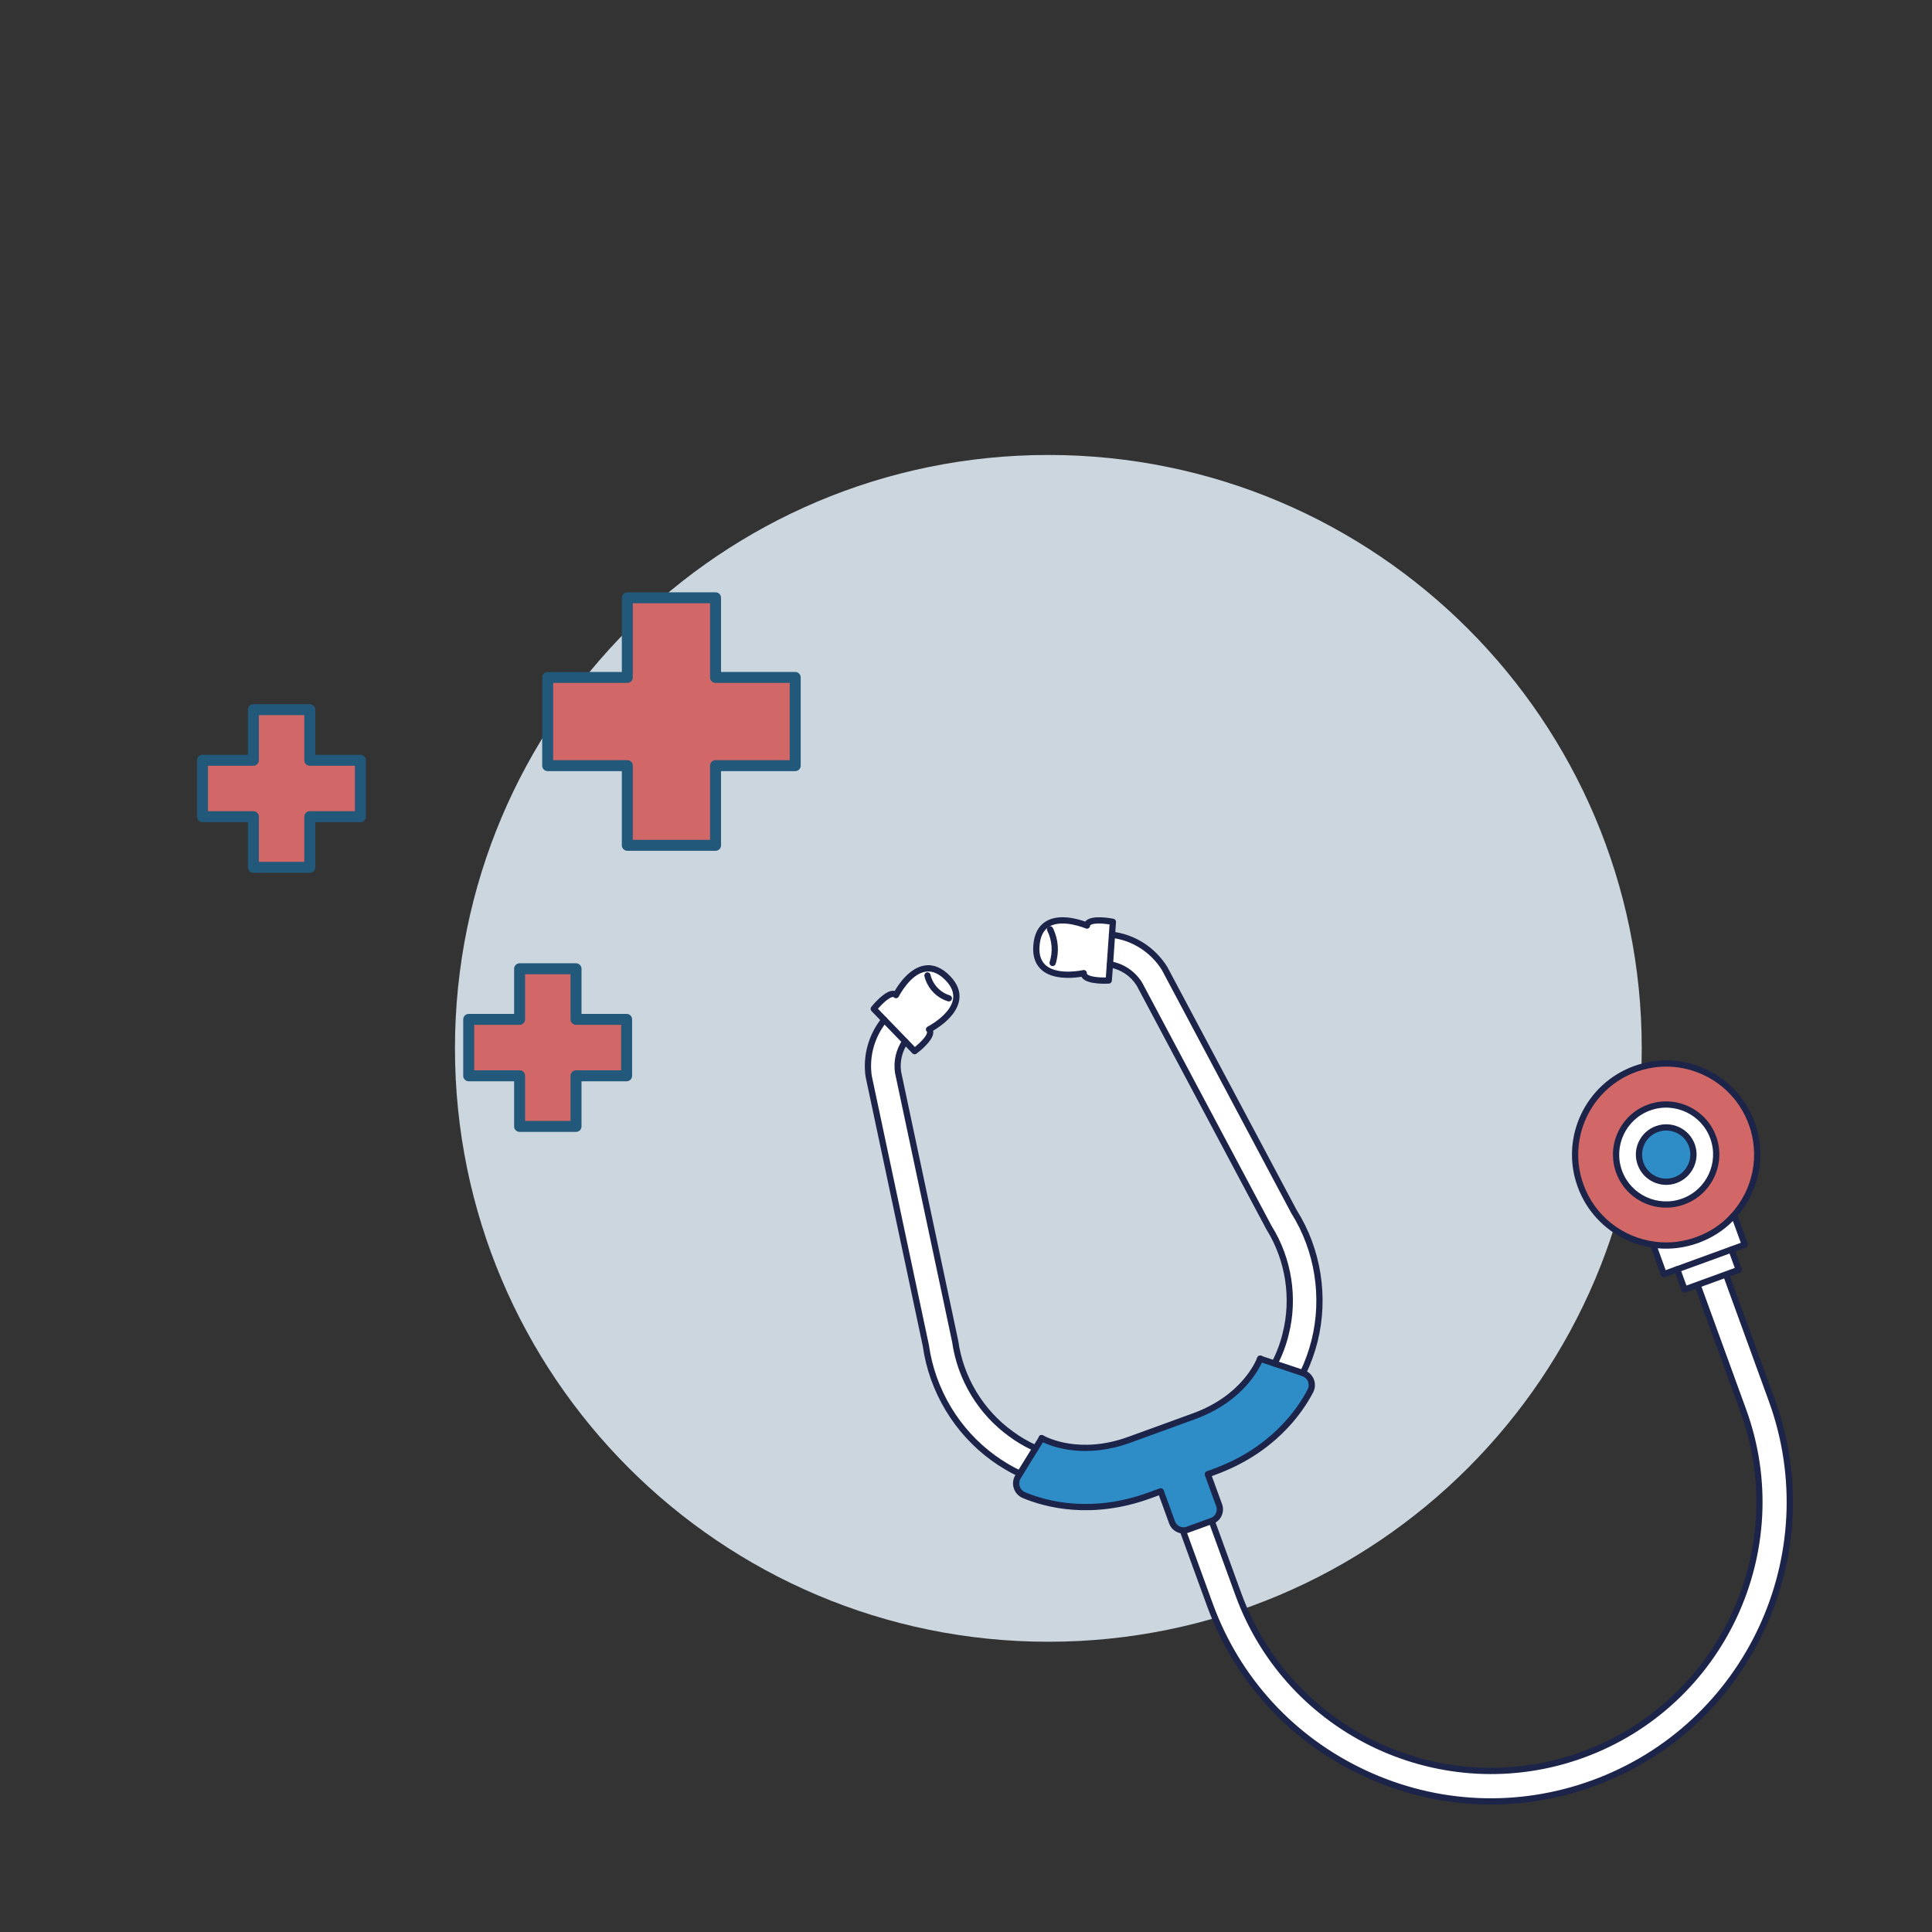 <?xml version="1.0" encoding="UTF-8"?> <svg xmlns="http://www.w3.org/2000/svg" width="115" height="115" viewBox="0 0 115 115" fill="none"><rect x="0" y="0" width="115" height="115" fill="#333333" stroke="none"/> <g clip-path="url(#clip0_110_168)"> <path d="M62.402 97.724C81.909 97.724 97.723 81.91 97.723 62.402C97.723 42.895 81.909 27.081 62.402 27.081C42.895 27.081 27.081 42.895 27.081 62.402C27.081 81.91 42.895 97.724 62.402 97.724Z" fill="#CBD6DF"></path> <path d="M94.823 106.147C85.602 109.504 75.369 104.731 72.013 95.51L69.804 89.444L71.502 88.826L73.71 94.892C76.726 103.178 85.92 107.465 94.206 104.449C102.491 101.434 106.778 92.24 103.762 83.954L100.182 74.118L101.88 73.5L105.46 83.337C108.816 92.558 104.045 102.791 94.823 106.147Z" fill="white"></path> <path d="M70.042 89.555L72.187 95.447C73.793 99.86 77.028 103.387 81.297 105.378C85.565 107.368 90.347 107.58 94.76 105.973C103.886 102.652 108.607 92.526 105.286 83.4L101.769 73.738L100.42 74.229L103.937 83.891C106.987 92.273 102.65 101.573 94.269 104.624C85.888 107.674 76.587 103.337 73.536 94.956L71.391 89.064L70.042 89.555ZM81.14 105.714C76.782 103.682 73.478 100.08 71.838 95.574L69.63 89.507C69.613 89.461 69.615 89.41 69.636 89.365C69.657 89.321 69.694 89.286 69.74 89.269L71.439 88.651C71.535 88.617 71.641 88.666 71.677 88.762L73.885 94.829C76.865 103.019 85.953 107.256 94.142 104.275C102.331 101.294 106.569 92.207 103.588 84.018L100.008 74.181C99.973 74.085 100.022 73.979 100.119 73.944L101.817 73.326C101.909 73.292 102.021 73.344 102.055 73.437L105.635 83.273C107.275 87.779 107.059 92.662 105.027 97.02C102.995 101.378 99.393 104.682 94.887 106.322C90.381 107.962 85.498 107.746 81.14 105.714Z" fill="#1C244A"></path> <path d="M101.978 67.706C101.412 66.152 99.71 65.359 98.157 65.924C96.612 66.487 95.809 68.192 96.375 69.745C96.937 71.29 98.648 72.081 100.193 71.519C101.746 70.953 102.54 69.251 101.978 67.706ZM104.27 66.872C104.987 68.841 104.482 70.967 103.144 72.415C102.577 73.025 101.868 73.505 101.027 73.81C100.195 74.114 99.335 74.205 98.517 74.099C96.553 73.853 94.8 72.549 94.083 70.58C93.057 67.761 94.512 64.655 97.323 63.632C100.132 62.609 103.244 64.053 104.27 66.872Z" fill="#D26767"></path> <path d="M103.237 72.381L103.858 74.088L103.06 74.378L99.834 75.552L99.036 75.843L98.415 74.136L98.517 74.099C99.335 74.206 100.195 74.114 101.027 73.811C101.868 73.505 102.577 73.025 103.144 72.415L103.237 72.381Z" fill="white"></path> <path d="M100.704 68.17C100.399 67.329 99.463 66.9 98.623 67.206C97.783 67.512 97.351 68.438 97.657 69.279C97.963 70.119 98.889 70.551 99.729 70.245C100.57 69.939 101.01 69.01 100.704 68.17ZM98.157 65.924C99.71 65.359 101.412 66.152 101.978 67.706C102.54 69.251 101.746 70.953 100.193 71.519C98.648 72.081 96.937 71.29 96.375 69.745C95.809 68.192 96.612 66.487 98.157 65.924Z" fill="white"></path> <path d="M103.06 74.378L103.499 75.584L100.273 76.758L99.834 75.552L103.06 74.378Z" fill="white"></path> <path d="M98.623 67.206C99.463 66.9 100.399 67.329 100.704 68.169C101.01 69.01 100.57 69.939 99.729 70.245C98.889 70.551 97.963 70.119 97.657 69.278C97.351 68.438 97.783 67.512 98.623 67.206Z" fill="#2E8CC7"></path> <path d="M96.795 73.796C95.47 73.178 94.424 72.061 93.908 70.643C92.851 67.738 94.354 64.515 97.259 63.458C98.666 62.946 100.187 63.011 101.544 63.643L101.546 63.645C102.903 64.277 103.932 65.4 104.444 66.808C105.165 68.787 104.718 70.985 103.28 72.541C103.211 72.617 103.094 72.621 103.018 72.552C102.942 72.483 102.938 72.364 103.007 72.289C104.351 70.835 104.768 68.784 104.095 66.935C103.617 65.621 102.656 64.572 101.389 63.981L101.387 63.98C100.12 63.39 98.699 63.329 97.386 63.807C94.674 64.794 93.27 67.804 94.257 70.516C94.93 72.366 96.572 73.667 98.54 73.915C98.642 73.928 98.714 74.021 98.701 74.122C98.688 74.224 98.596 74.296 98.494 74.284C97.894 74.208 97.323 74.042 96.795 73.796Z" fill="#1C244A"></path> <path d="M100.357 66.194C99.708 65.891 98.945 65.835 98.22 66.099C96.771 66.626 96.022 68.233 96.549 69.682C97.075 71.126 98.681 71.871 100.129 71.344C101.578 70.817 102.328 69.213 101.803 67.769C101.54 67.045 101.006 66.496 100.357 66.194ZM97.832 71.587C97.1 71.245 96.498 70.626 96.2 69.809C95.603 68.168 96.453 66.347 98.093 65.75C99.734 65.153 101.555 66.002 102.152 67.643C102.748 69.279 101.897 71.096 100.256 71.693C99.434 71.992 98.568 71.929 97.832 71.587Z" fill="#1C244A"></path> <path d="M99.791 67.429C99.456 67.273 99.061 67.244 98.687 67.381C98.327 67.512 98.04 67.774 97.878 68.12C97.717 68.467 97.7 68.856 97.831 69.216C98.101 69.957 98.924 70.341 99.666 70.071C100.412 69.799 100.799 68.975 100.53 68.233C100.396 67.864 100.123 67.584 99.791 67.429ZM98.415 70.359C97.996 70.164 97.653 69.809 97.482 69.342C97.317 68.889 97.338 68.4 97.542 67.963C97.745 67.528 98.107 67.197 98.56 67.032C99.498 66.69 100.538 67.172 100.879 68.106C101.219 69.04 100.731 70.078 99.793 70.42C99.326 70.589 98.833 70.554 98.415 70.359Z" fill="#1C244A"></path> <path d="M98.958 76.011C98.915 75.991 98.879 75.954 98.862 75.906L98.241 74.2C98.224 74.153 98.226 74.102 98.247 74.058C98.268 74.013 98.305 73.979 98.352 73.962L98.454 73.925C98.482 73.915 98.512 73.912 98.541 73.915C99.339 74.019 100.177 73.922 100.964 73.636C101.759 73.347 102.446 72.894 103.008 72.289C103.028 72.268 103.053 72.251 103.08 72.241L103.174 72.207C103.22 72.19 103.271 72.192 103.316 72.213C103.36 72.234 103.395 72.272 103.412 72.318L104.032 74.024C104.068 74.121 104.018 74.227 103.922 74.262L103.124 74.552C103.027 74.588 102.921 74.538 102.886 74.442C102.851 74.345 102.9 74.239 102.997 74.204L103.62 73.977L103.148 72.679C102.572 73.259 101.88 73.698 101.091 73.985C100.307 74.27 99.476 74.379 98.674 74.303L99.147 75.605L99.771 75.378C99.867 75.343 99.974 75.392 100.009 75.489C100.044 75.585 99.994 75.692 99.898 75.727L99.1 76.017C99.052 76.035 99.001 76.031 98.958 76.011Z" fill="#1C244A"></path> <path d="M100.072 75.664L100.384 76.52L103.261 75.473L102.949 74.616L100.072 75.664ZM100.194 76.926C100.152 76.906 100.116 76.87 100.099 76.821L99.66 75.616C99.625 75.519 99.674 75.413 99.771 75.378L102.997 74.204C103.093 74.169 103.2 74.218 103.235 74.315L103.673 75.52C103.709 75.617 103.659 75.723 103.563 75.758L100.337 76.932C100.288 76.95 100.238 76.946 100.194 76.926Z" fill="#1C244A"></path> <path d="M77.02 72.117C78.457 74.402 78.897 77.222 78.243 79.835C78.078 80.49 77.846 81.123 77.557 81.728L75.87 81.16C76.152 80.615 76.379 80.023 76.528 79.401C77.072 77.252 76.7 74.936 75.526 73.056L67.825 58.583C67.431 57.947 66.796 57.525 66.07 57.404L66.12 56.617L66.188 55.641C67.475 55.797 68.615 56.526 69.32 57.644L77.02 72.117Z" fill="white"></path> <path d="M77.557 81.728C78.004 81.873 78.218 82.382 77.995 82.799C77.349 84.034 75.732 86.354 72.277 87.611L71.895 87.75L72.568 89.601C72.704 89.974 72.51 90.391 72.136 90.527L70.693 91.052C70.32 91.188 69.903 90.994 69.767 90.621L69.093 88.77L68.422 89.014C64.967 90.271 62.238 89.534 60.957 89.001C60.518 88.824 60.355 88.297 60.596 87.902L60.702 87.718L61.641 86.204L62.011 85.608C62.24 85.736 64.263 86.778 67.217 85.703L71.072 84.3C74.026 83.225 74.914 81.123 75.007 80.878L75.87 81.16L77.557 81.728Z" fill="#2E8CC7"></path> <path d="M66.244 54.87L66.188 55.641L66.12 56.617L66.07 57.404L65.996 58.364C65.996 58.364 64.47 58.448 64.509 57.924C64.509 57.924 61.522 58.617 61.69 56.306C61.858 53.861 64.701 55.095 64.701 55.095C64.732 54.574 66.244 54.87 66.244 54.87Z" fill="white"></path> <path d="M56.419 58.225C58.033 59.887 55.299 61.277 55.299 61.277C55.666 61.652 54.443 62.569 54.443 62.569L53.878 61.996L53.225 61.311L52.64 60.706L52.008 60.052C52.008 60.052 52.966 58.857 53.334 59.233C53.334 59.233 54.71 56.463 56.419 58.225Z" fill="white"></path> <path d="M53.225 61.31L53.878 61.996C53.521 62.52 53.361 63.164 53.453 63.813L56.858 79.85C57.166 82.045 58.379 84.055 60.177 85.352C60.639 85.694 61.126 85.978 61.641 86.204L60.702 87.718C60.158 87.465 59.629 87.148 59.134 86.79C56.953 85.209 55.486 82.763 55.109 80.092L51.705 64.056C51.532 62.84 51.882 61.636 52.64 60.706L53.225 61.31Z" fill="white"></path> <path d="M60.624 87.887C60.085 87.635 59.547 87.317 59.025 86.94C56.803 85.33 55.309 82.843 54.926 80.118L51.524 64.094C51.344 62.839 51.7 61.566 52.496 60.589C52.56 60.509 52.678 60.497 52.757 60.562C52.837 60.627 52.848 60.744 52.784 60.823C52.053 61.72 51.727 62.889 51.889 64.029L55.291 80.054C55.663 82.692 57.102 85.088 59.243 86.639C59.745 87.002 60.263 87.309 60.781 87.55C60.874 87.594 60.914 87.704 60.87 87.797C60.827 87.89 60.717 87.93 60.624 87.887Z" fill="#1C244A"></path> <path d="M61.412 86.304C60.942 86.085 60.491 85.816 60.067 85.501C58.227 84.175 56.99 82.124 56.674 79.876L53.272 63.852C53.173 63.156 53.334 62.464 53.725 61.891C53.782 61.806 53.898 61.781 53.983 61.842C54.067 61.9 54.09 62.015 54.032 62.1C53.693 62.597 53.553 63.195 53.637 63.788L57.039 79.812C57.343 81.973 58.526 83.933 60.286 85.202C60.736 85.535 61.217 85.814 61.716 86.034L61.719 86.036C61.81 86.078 61.852 86.186 61.811 86.278C61.77 86.372 61.66 86.415 61.566 86.374C61.515 86.351 61.463 86.328 61.412 86.304Z" fill="#1C244A"></path> <path d="M75.791 81.328L75.784 81.325C75.693 81.277 75.658 81.165 75.705 81.075C75.99 80.524 76.206 79.946 76.347 79.358C76.878 77.26 76.522 75 75.368 73.154L67.661 58.669C67.305 58.097 66.712 57.698 66.04 57.587C65.939 57.572 65.87 57.475 65.887 57.374C65.904 57.272 65.999 57.204 66.1 57.221C66.878 57.349 67.564 57.81 67.983 58.484L75.689 72.969C76.889 74.889 77.263 77.254 76.708 79.447C76.56 80.062 76.333 80.668 76.034 81.245C75.989 81.334 75.881 81.37 75.791 81.328Z" fill="#1C244A"></path> <path d="M77.479 81.896L77.477 81.896C77.385 81.851 77.346 81.74 77.39 81.648C77.678 81.045 77.904 80.42 78.063 79.789C78.708 77.214 78.271 74.454 76.863 72.216L69.156 57.731C68.489 56.673 67.396 55.974 66.165 55.825C66.063 55.813 65.991 55.72 66.003 55.618C66.016 55.516 66.108 55.444 66.21 55.456C67.552 55.619 68.743 56.38 69.477 57.545L77.184 72.03C78.639 74.341 79.093 77.206 78.423 79.88C78.258 80.534 78.023 81.183 77.725 81.808C77.681 81.901 77.571 81.939 77.479 81.896Z" fill="#1C244A"></path> <path d="M60.84 89.152C60.608 89.044 60.429 88.844 60.348 88.598C60.26 88.332 60.292 88.043 60.437 87.805L60.542 87.625L61.853 85.51C61.907 85.423 62.022 85.394 62.108 85.451C62.196 85.504 62.222 85.619 62.168 85.706L60.756 87.995C60.666 88.143 60.646 88.319 60.7 88.481C60.753 88.641 60.87 88.761 61.027 88.828C62.31 89.363 64.966 90.074 68.359 88.84L69.03 88.595C69.126 88.561 69.232 88.61 69.268 88.706L69.941 90.557C70.043 90.835 70.351 90.979 70.63 90.878L72.073 90.353C72.351 90.251 72.495 89.943 72.394 89.664L71.72 87.814C71.704 87.767 71.706 87.716 71.726 87.672C71.747 87.627 71.785 87.592 71.831 87.576L72.213 87.437C75.594 86.207 77.184 83.949 77.831 82.713C77.911 82.562 77.921 82.393 77.857 82.236C77.794 82.079 77.664 81.959 77.5 81.905L74.95 81.054C74.9 81.038 74.858 81 74.837 80.951C74.816 80.903 74.817 80.847 74.84 80.799C74.89 80.691 75.044 80.653 75.133 80.723L77.616 81.553C77.884 81.641 78.097 81.838 78.202 82.098C78.305 82.354 78.29 82.642 78.159 82.887C77.488 84.169 75.838 86.512 72.34 87.785L72.132 87.861L72.743 89.537C72.913 90.008 72.67 90.53 72.2 90.702L70.757 91.227C70.286 91.398 69.764 91.154 69.592 90.684L68.982 89.007L68.486 89.188C64.974 90.466 62.217 89.727 60.886 89.172C60.871 89.165 60.855 89.159 60.84 89.152Z" fill="#1C244A"></path> <path d="M62.096 85.859C62.009 85.818 61.95 85.786 61.92 85.77C61.833 85.721 61.788 85.607 61.834 85.518C61.879 85.429 61.975 85.387 62.066 85.429L62.089 85.44C62.313 85.562 64.266 86.579 67.154 85.528L71.008 84.126C73.903 83.072 74.748 81.04 74.835 80.811C74.871 80.715 74.978 80.668 75.074 80.704C75.171 80.74 75.218 80.848 75.181 80.944C75.089 81.188 74.185 83.364 71.135 84.474L67.281 85.877C64.627 86.843 62.697 86.139 62.096 85.859Z" fill="#1C244A"></path> <path d="M52.773 60.577L54.459 62.321C54.783 62.056 55.166 61.667 55.182 61.458C55.184 61.427 55.176 61.417 55.166 61.406C55.125 61.364 55.106 61.305 55.116 61.246C55.125 61.188 55.162 61.138 55.214 61.111C55.228 61.104 56.574 60.408 56.728 59.477C56.791 59.099 56.642 58.722 56.285 58.355C55.893 57.949 55.493 57.775 55.096 57.837C54.176 57.979 53.507 59.302 53.5 59.315C53.474 59.369 53.422 59.407 53.363 59.416C53.303 59.425 53.244 59.406 53.201 59.362C53.191 59.352 53.181 59.343 53.148 59.345C52.937 59.356 52.534 59.726 52.257 60.043L52.773 60.577ZM54.364 62.737C54.344 62.728 54.326 62.716 54.31 62.699L52.507 60.835L51.874 60.181C51.809 60.113 51.804 60.008 51.862 59.935C51.988 59.78 52.639 58.999 53.13 58.974C53.175 58.972 53.218 58.976 53.258 58.985C53.488 58.588 54.138 57.61 55.038 57.47C55.561 57.389 56.07 57.6 56.552 58.096C56.995 58.553 57.178 59.038 57.095 59.538C56.943 60.449 55.941 61.12 55.544 61.353C55.552 61.395 55.555 61.44 55.551 61.486C55.514 61.975 54.714 62.598 54.554 62.718C54.498 62.759 54.425 62.765 54.364 62.737Z" fill="#1C244A"></path> <path d="M66.046 55.024C65.627 54.96 65.078 54.935 64.912 55.064C64.889 55.081 64.887 55.094 64.886 55.106C64.882 55.167 64.849 55.222 64.798 55.253C64.746 55.285 64.683 55.29 64.627 55.266C64.613 55.26 63.243 54.677 62.447 55.161C62.106 55.369 61.914 55.759 61.876 56.319C61.838 56.831 61.967 57.216 62.258 57.465C62.977 58.079 64.453 57.747 64.468 57.743C64.525 57.73 64.585 57.745 64.63 57.783C64.675 57.822 64.699 57.879 64.695 57.938C64.694 57.952 64.694 57.966 64.716 57.988C64.863 58.139 65.405 58.19 65.823 58.184L66.046 55.024ZM62.386 57.982C62.254 57.921 62.129 57.843 62.016 57.747C61.631 57.417 61.459 56.928 61.505 56.293C61.552 55.606 61.804 55.118 62.255 54.844C63.034 54.37 64.165 54.7 64.599 54.857C64.623 54.825 64.651 54.796 64.685 54.77C65.072 54.471 66.081 54.649 66.279 54.688C66.371 54.707 66.435 54.79 66.429 54.884L66.255 57.416C66.255 57.417 66.255 57.418 66.255 57.418L66.181 58.378C66.174 58.471 66.099 58.544 66.006 58.549C65.807 58.56 64.792 58.597 64.451 58.247C64.418 58.214 64.392 58.178 64.371 58.14C63.989 58.205 63.082 58.307 62.386 57.982Z" fill="#1C244A"></path> <path d="M56.158 59.5C55.596 59.238 55.164 58.714 55.025 58.102C55.002 58.003 55.064 57.903 55.164 57.88C55.264 57.857 55.364 57.92 55.386 58.02C55.518 58.597 55.967 59.078 56.533 59.246C56.631 59.274 56.687 59.378 56.658 59.477C56.629 59.575 56.525 59.631 56.427 59.602C56.335 59.574 56.245 59.54 56.158 59.5Z" fill="#1C244A"></path> <path d="M62.577 57.489C62.493 57.449 62.45 57.353 62.479 57.263C62.678 56.653 62.627 55.974 62.338 55.402C62.291 55.31 62.328 55.199 62.42 55.153C62.512 55.107 62.623 55.144 62.669 55.235C63.002 55.894 63.061 56.675 62.832 57.378C62.8 57.475 62.695 57.528 62.598 57.497C62.59 57.495 62.584 57.492 62.577 57.489Z" fill="#1C244A"></path> <path d="M47.334 40.323V45.575H42.592V50.316H37.341V45.575H32.6V40.323H37.341V35.581H42.592V40.323H47.334Z" fill="#D26767"></path> <path d="M37.667 49.99H42.266V45.575C42.266 45.394 42.412 45.248 42.593 45.248H47.008V40.65H42.593C42.412 40.65 42.266 40.504 42.266 40.323V35.908H37.667V40.323C37.667 40.504 37.521 40.65 37.341 40.65H32.926V45.248H37.341C37.521 45.248 37.667 45.394 37.667 45.575V49.99ZM42.593 50.643H37.341C37.16 50.643 37.014 50.497 37.014 50.316V45.901H32.6C32.42 45.901 32.274 45.755 32.274 45.575V40.323C32.274 40.143 32.42 39.997 32.6 39.997H37.014V35.582C37.014 35.401 37.16 35.256 37.341 35.256H42.593C42.773 35.256 42.919 35.401 42.919 35.582V39.997H47.334C47.514 39.997 47.66 40.143 47.66 40.323V45.575C47.66 45.755 47.514 45.901 47.334 45.901H42.919V50.316C42.919 50.497 42.773 50.643 42.593 50.643Z" fill="#22587A"></path> <path d="M21.453 45.254V48.612H18.44V51.626H15.082V48.612H12.053V45.254H15.082V42.242H18.44V45.254H21.453Z" fill="#D26767"></path> <path d="M15.409 51.299H18.114V48.612C18.114 48.432 18.259 48.286 18.44 48.286H21.127V45.58H18.44C18.259 45.58 18.114 45.434 18.114 45.254V42.568H15.409V45.254C15.409 45.434 15.263 45.58 15.082 45.58H12.379V48.286H15.082C15.263 48.286 15.409 48.432 15.409 48.612V51.299ZM18.44 51.952H15.082C14.902 51.952 14.756 51.806 14.756 51.626V48.939H12.053C11.872 48.939 11.726 48.793 11.726 48.612V45.254C11.726 45.074 11.872 44.928 12.053 44.928H14.756V42.242C14.756 42.061 14.902 41.915 15.082 41.915H18.44C18.621 41.915 18.767 42.061 18.767 42.242V44.928H21.453C21.633 44.928 21.779 45.074 21.779 45.254V48.612C21.779 48.793 21.633 48.939 21.453 48.939H18.767V51.626C18.767 51.806 18.621 51.952 18.44 51.952Z" fill="#22587A"></path> <path d="M37.3 60.678V64.036H34.287V67.049H30.929V64.036H27.899V60.678H30.929V57.665H34.287V60.678H37.3Z" fill="#D26767"></path> <path d="M31.255 66.722H33.961V64.036C33.961 63.856 34.107 63.71 34.287 63.71H36.974V61.003H34.287C34.107 61.003 33.961 60.858 33.961 60.677V57.991H31.255V60.677C31.255 60.858 31.109 61.003 30.929 61.003H28.226V63.71H30.929C31.109 63.71 31.255 63.856 31.255 64.036V66.722ZM34.287 67.375H30.929C30.748 67.375 30.602 67.229 30.602 67.049V64.362H27.899C27.719 64.362 27.573 64.216 27.573 64.036V60.677C27.573 60.497 27.719 60.351 27.899 60.351H30.602V57.665C30.602 57.484 30.748 57.338 30.929 57.338H34.287C34.468 57.338 34.614 57.484 34.614 57.665V60.351H37.3C37.48 60.351 37.626 60.497 37.626 60.677V64.036C37.626 64.216 37.48 64.362 37.3 64.362H34.614V67.049C34.614 67.229 34.468 67.375 34.287 67.375Z" fill="#22587A"></path> </g> <defs> <clipPath id="clip0_110_168"> <rect width="115" height="115" fill="white"></rect> </clipPath> </defs> </svg> 